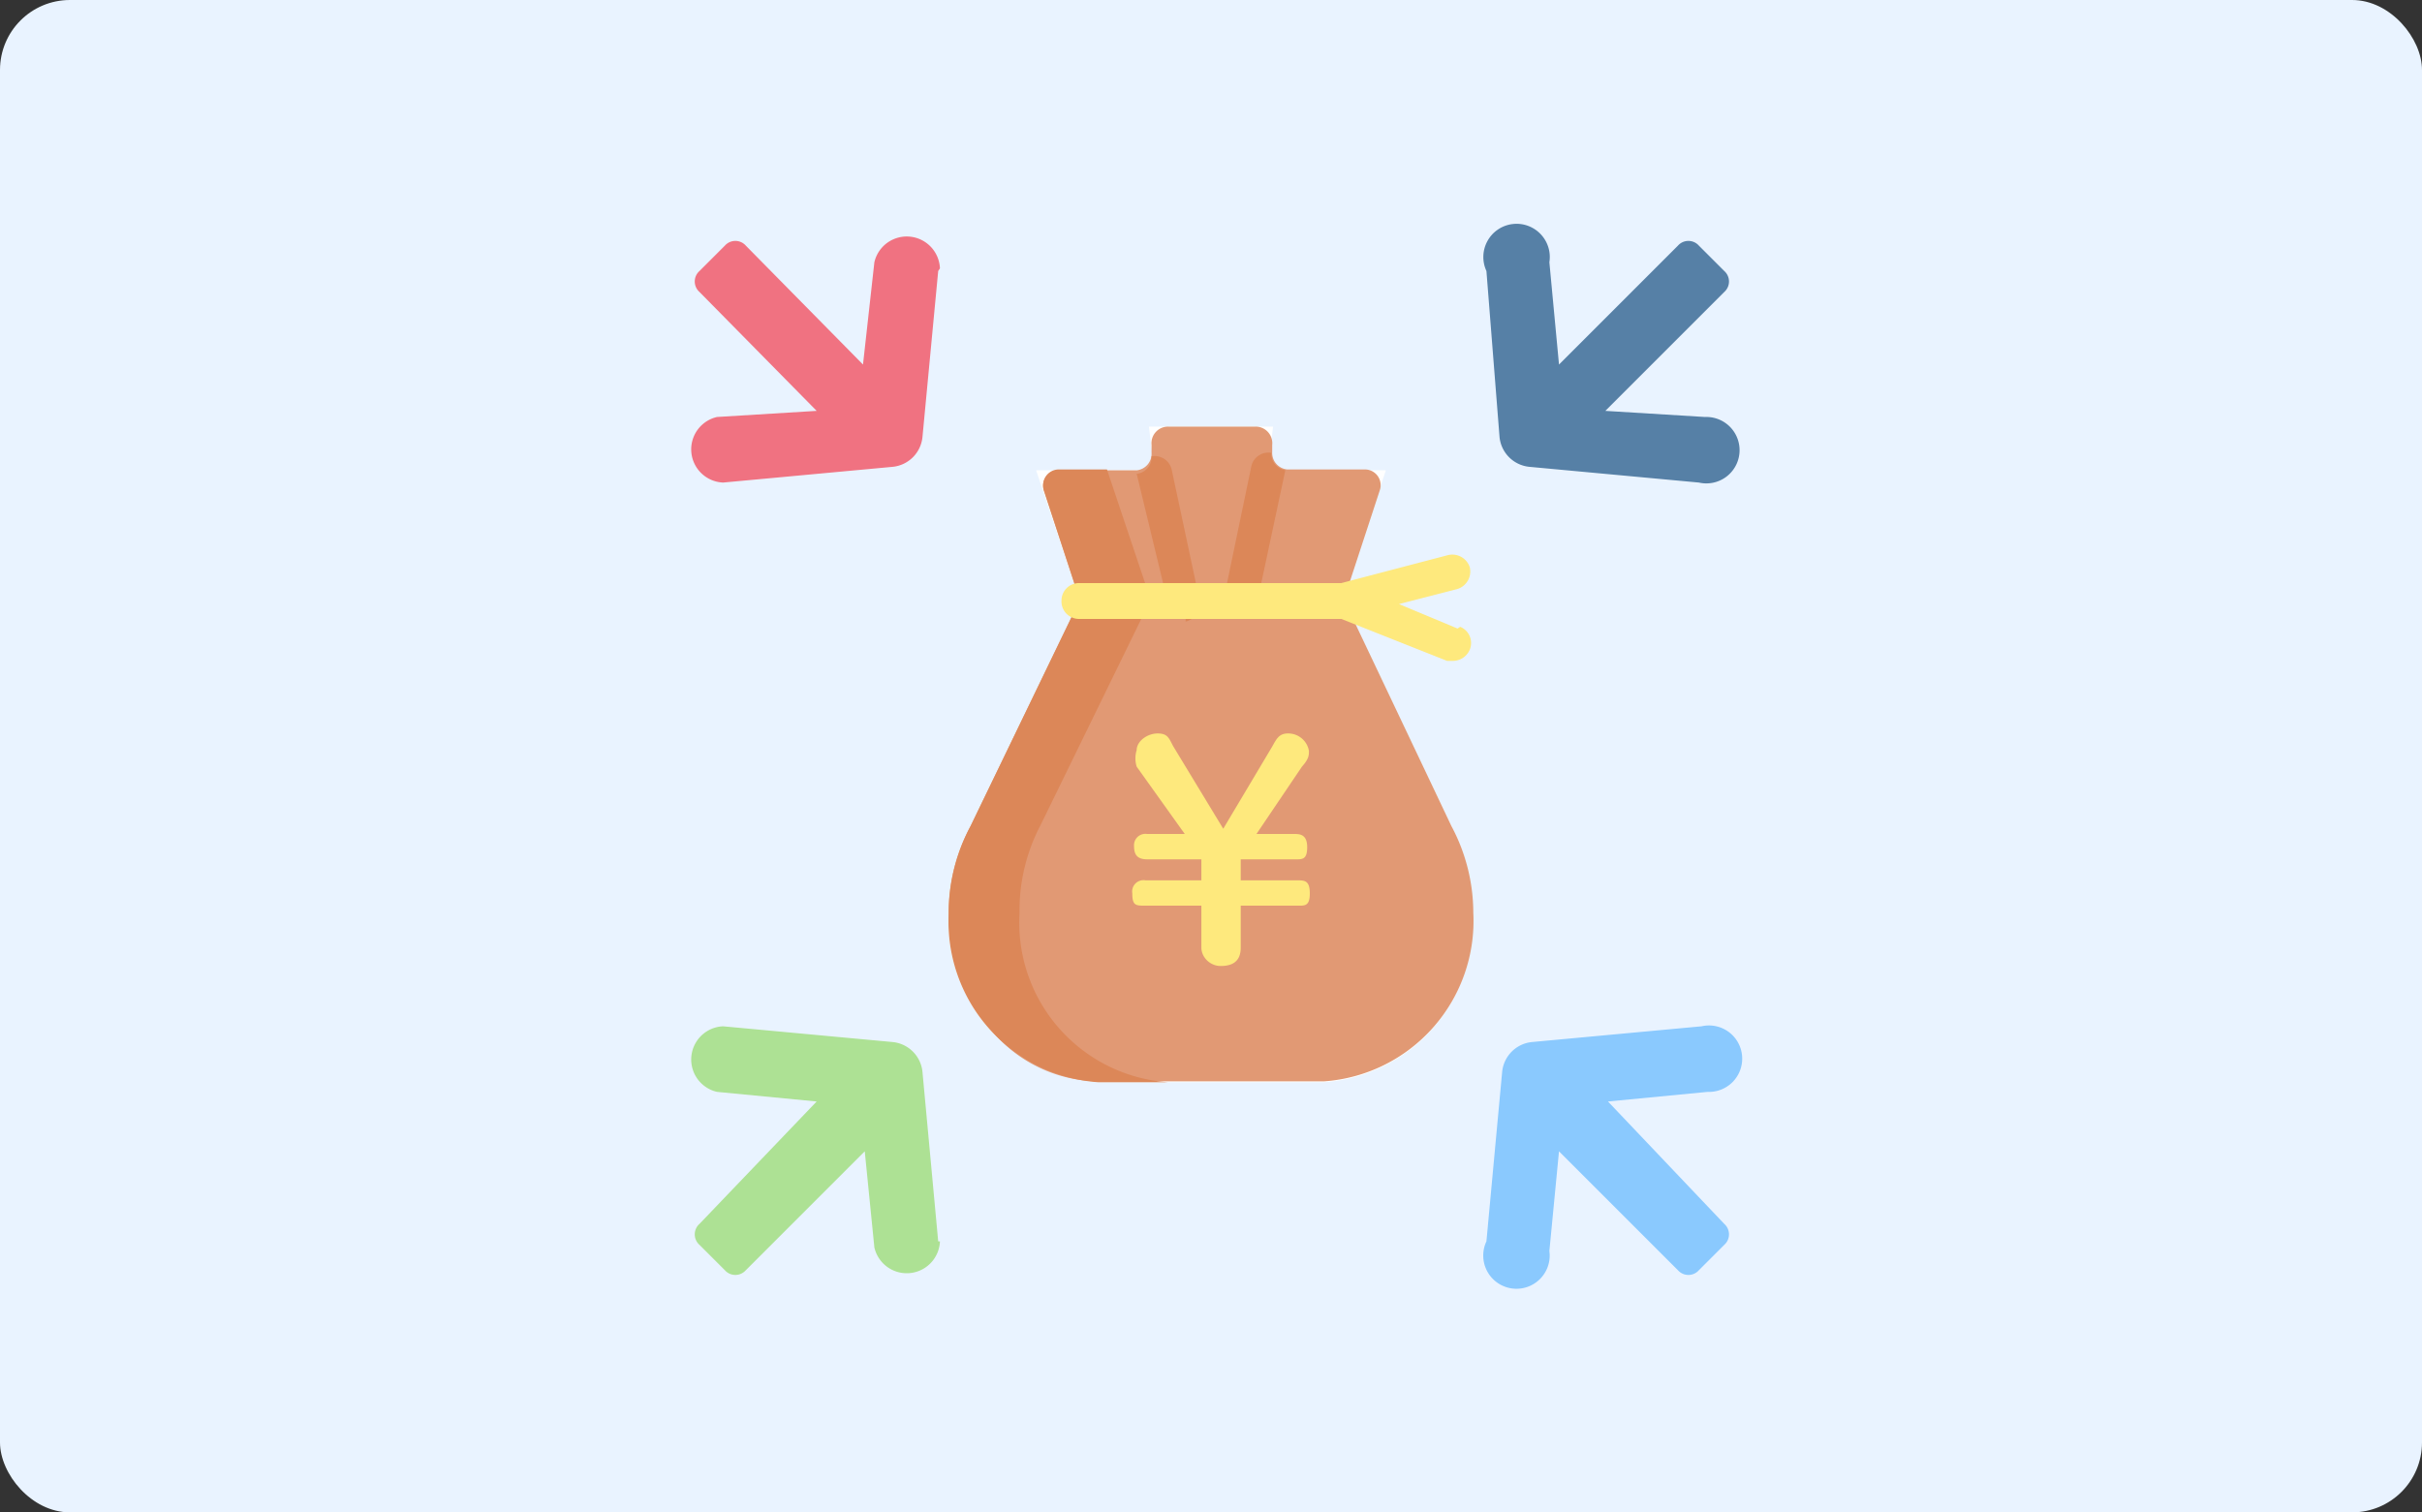 <svg xmlns="http://www.w3.org/2000/svg" viewBox="0 0 27.7 17.3"><rect x="0" y="0" width="27.7" height="17.3" fill="#333333" stroke="none"/><defs><style>.cls-1{fill:#e9f3ff;}.cls-2{fill:#fff;}.cls-3{fill:#e19974;}.cls-4{fill:#dc8758;}.cls-5{fill:#fee97d;}.cls-6{fill:#ade194;}.cls-7{fill:#8ac9fe;}.cls-8{fill:#5680a6;}.cls-9{fill:#f07281;}</style></defs><g id="レイヤー_2" data-name="レイヤー 2"><g id="design"><rect class="cls-1" width="27.7" height="17.3" rx="0.8"/><path class="cls-2" d="M16.6,9.45,15.35,6.87l.5-1.49H14.5l.06-.5H13.14l.06.5H11.85l.5,1.49L11.1,9.45a2.11,2.11,0,0,0-.25,1,1.84,1.84,0,0,0,1.71,1.93h2.58a1.83,1.83,0,0,0,1.7-1.93h0a2.1,2.1,0,0,0-.24-1Z"/><path class="cls-3" d="M16.85,10.44h0a1.84,1.84,0,0,1-1.71,1.93H12.56a1.62,1.62,0,0,1-1.21-.57,2.09,2.09,0,0,1-.25-2.35l1.25-2.58-.41-1.25a.18.18,0,0,1,.17-.24H13a.19.19,0,0,0,.17-.2h0V5.09a.19.19,0,0,1,.19-.21h1a.19.19,0,0,1,.19.21v.08h0a.19.19,0,0,0,.17.2h.89a.18.18,0,0,1,.17.24l-.41,1.25L16.6,9.45a2.11,2.11,0,0,1,.25,1Z"/><path class="cls-4" d="M11.66,10.44a2.1,2.1,0,0,1,.24-1l1.26-2.58-.5-1.49h-.55a.18.18,0,0,0-.17.24l.41,1.25L11.1,9.45a2.11,2.11,0,0,0-.25,1,1.84,1.84,0,0,0,1.71,1.93h.8a1.83,1.83,0,0,1-1.7-1.93Z"/><path class="cls-5" d="M14.37,9.54h.43c.06,0,.15,0,.15.15s-.06.14-.15.14h-.61l0,.05v.19h.64c.09,0,.15,0,.15.15s-.06.14-.15.14h-.64v.48c0,.17-.11.21-.23.21s-.22-.1-.22-.21v-.48h-.64c-.11,0-.15,0-.15-.14a.13.13,0,0,1,.15-.15h.64V9.88l0-.05h-.62c-.11,0-.15-.05-.15-.15a.13.13,0,0,1,.15-.14h.43L13,8.77A.32.32,0,0,1,13,8.58c0-.1.12-.19.24-.19s.13.06.18.15l.57.94.56-.94c.05-.09.08-.15.18-.15a.24.24,0,0,1,.24.2c0,.05,0,.09-.08.18Z"/><path class="cls-4" d="M13.56,7.07h0a.21.21,0,0,1-.2-.16L13,5.42v0a.19.19,0,0,0,.17-.2.2.2,0,0,1,.23.15l.32,1.5a.21.21,0,0,1-.16.24Z"/><path class="cls-4" d="M14.7,5.38v0l-.32,1.5a.2.2,0,0,1-.2.16h0A.19.19,0,0,1,14,6.83l.31-1.49a.2.2,0,0,1,.23-.16.19.19,0,0,0,.17.2Z"/><path class="cls-5" d="M16.67,7.19,16,6.91l.66-.17a.21.21,0,0,0,.15-.25.21.21,0,0,0-.25-.14l-1.22.32h-3a.2.2,0,0,0-.2.2.2.2,0,0,0,.2.21h3l1.21.48.07,0a.21.21,0,0,0,.19-.13.2.2,0,0,0-.11-.26Z"/><path class="cls-6" d="M10.73,14.2l-.18-1.94a.38.38,0,0,0-.34-.34l-1.94-.18a.38.38,0,0,0-.07.75l1.14.11L8,14a.16.16,0,0,0,0,.24l.29.29a.16.16,0,0,0,.24,0l1.36-1.36L10,14.27a.38.38,0,0,0,.75-.07Z"/><path class="cls-7" d="M17,14.2l.18-1.94a.38.38,0,0,1,.34-.34l1.94-.18a.38.38,0,1,1,.07.75l-1.14.11L19.72,14a.16.16,0,0,1,0,.24l-.29.29a.16.16,0,0,1-.24,0l-1.36-1.36-.11,1.14A.38.38,0,1,1,17,14.2Z"/><path class="cls-8" d="M17,3.1,17.15,5a.38.38,0,0,0,.34.34l1.94.18a.38.38,0,1,0,.07-.75L18.36,4.7l1.36-1.36a.16.16,0,0,0,0-.24l-.29-.29a.16.16,0,0,0-.24,0L17.83,4.17,17.72,3A.38.38,0,1,0,17,3.1Z"/><path class="cls-9" d="M10.73,3.1,10.55,5a.38.38,0,0,1-.34.34l-1.94.18a.38.38,0,0,1-.07-.75L9.34,4.7,8,3.34A.16.16,0,0,1,8,3.1l.29-.29a.16.16,0,0,1,.24,0L9.87,4.17,10,3a.38.38,0,0,1,.75.07Z"/></g></g></svg>